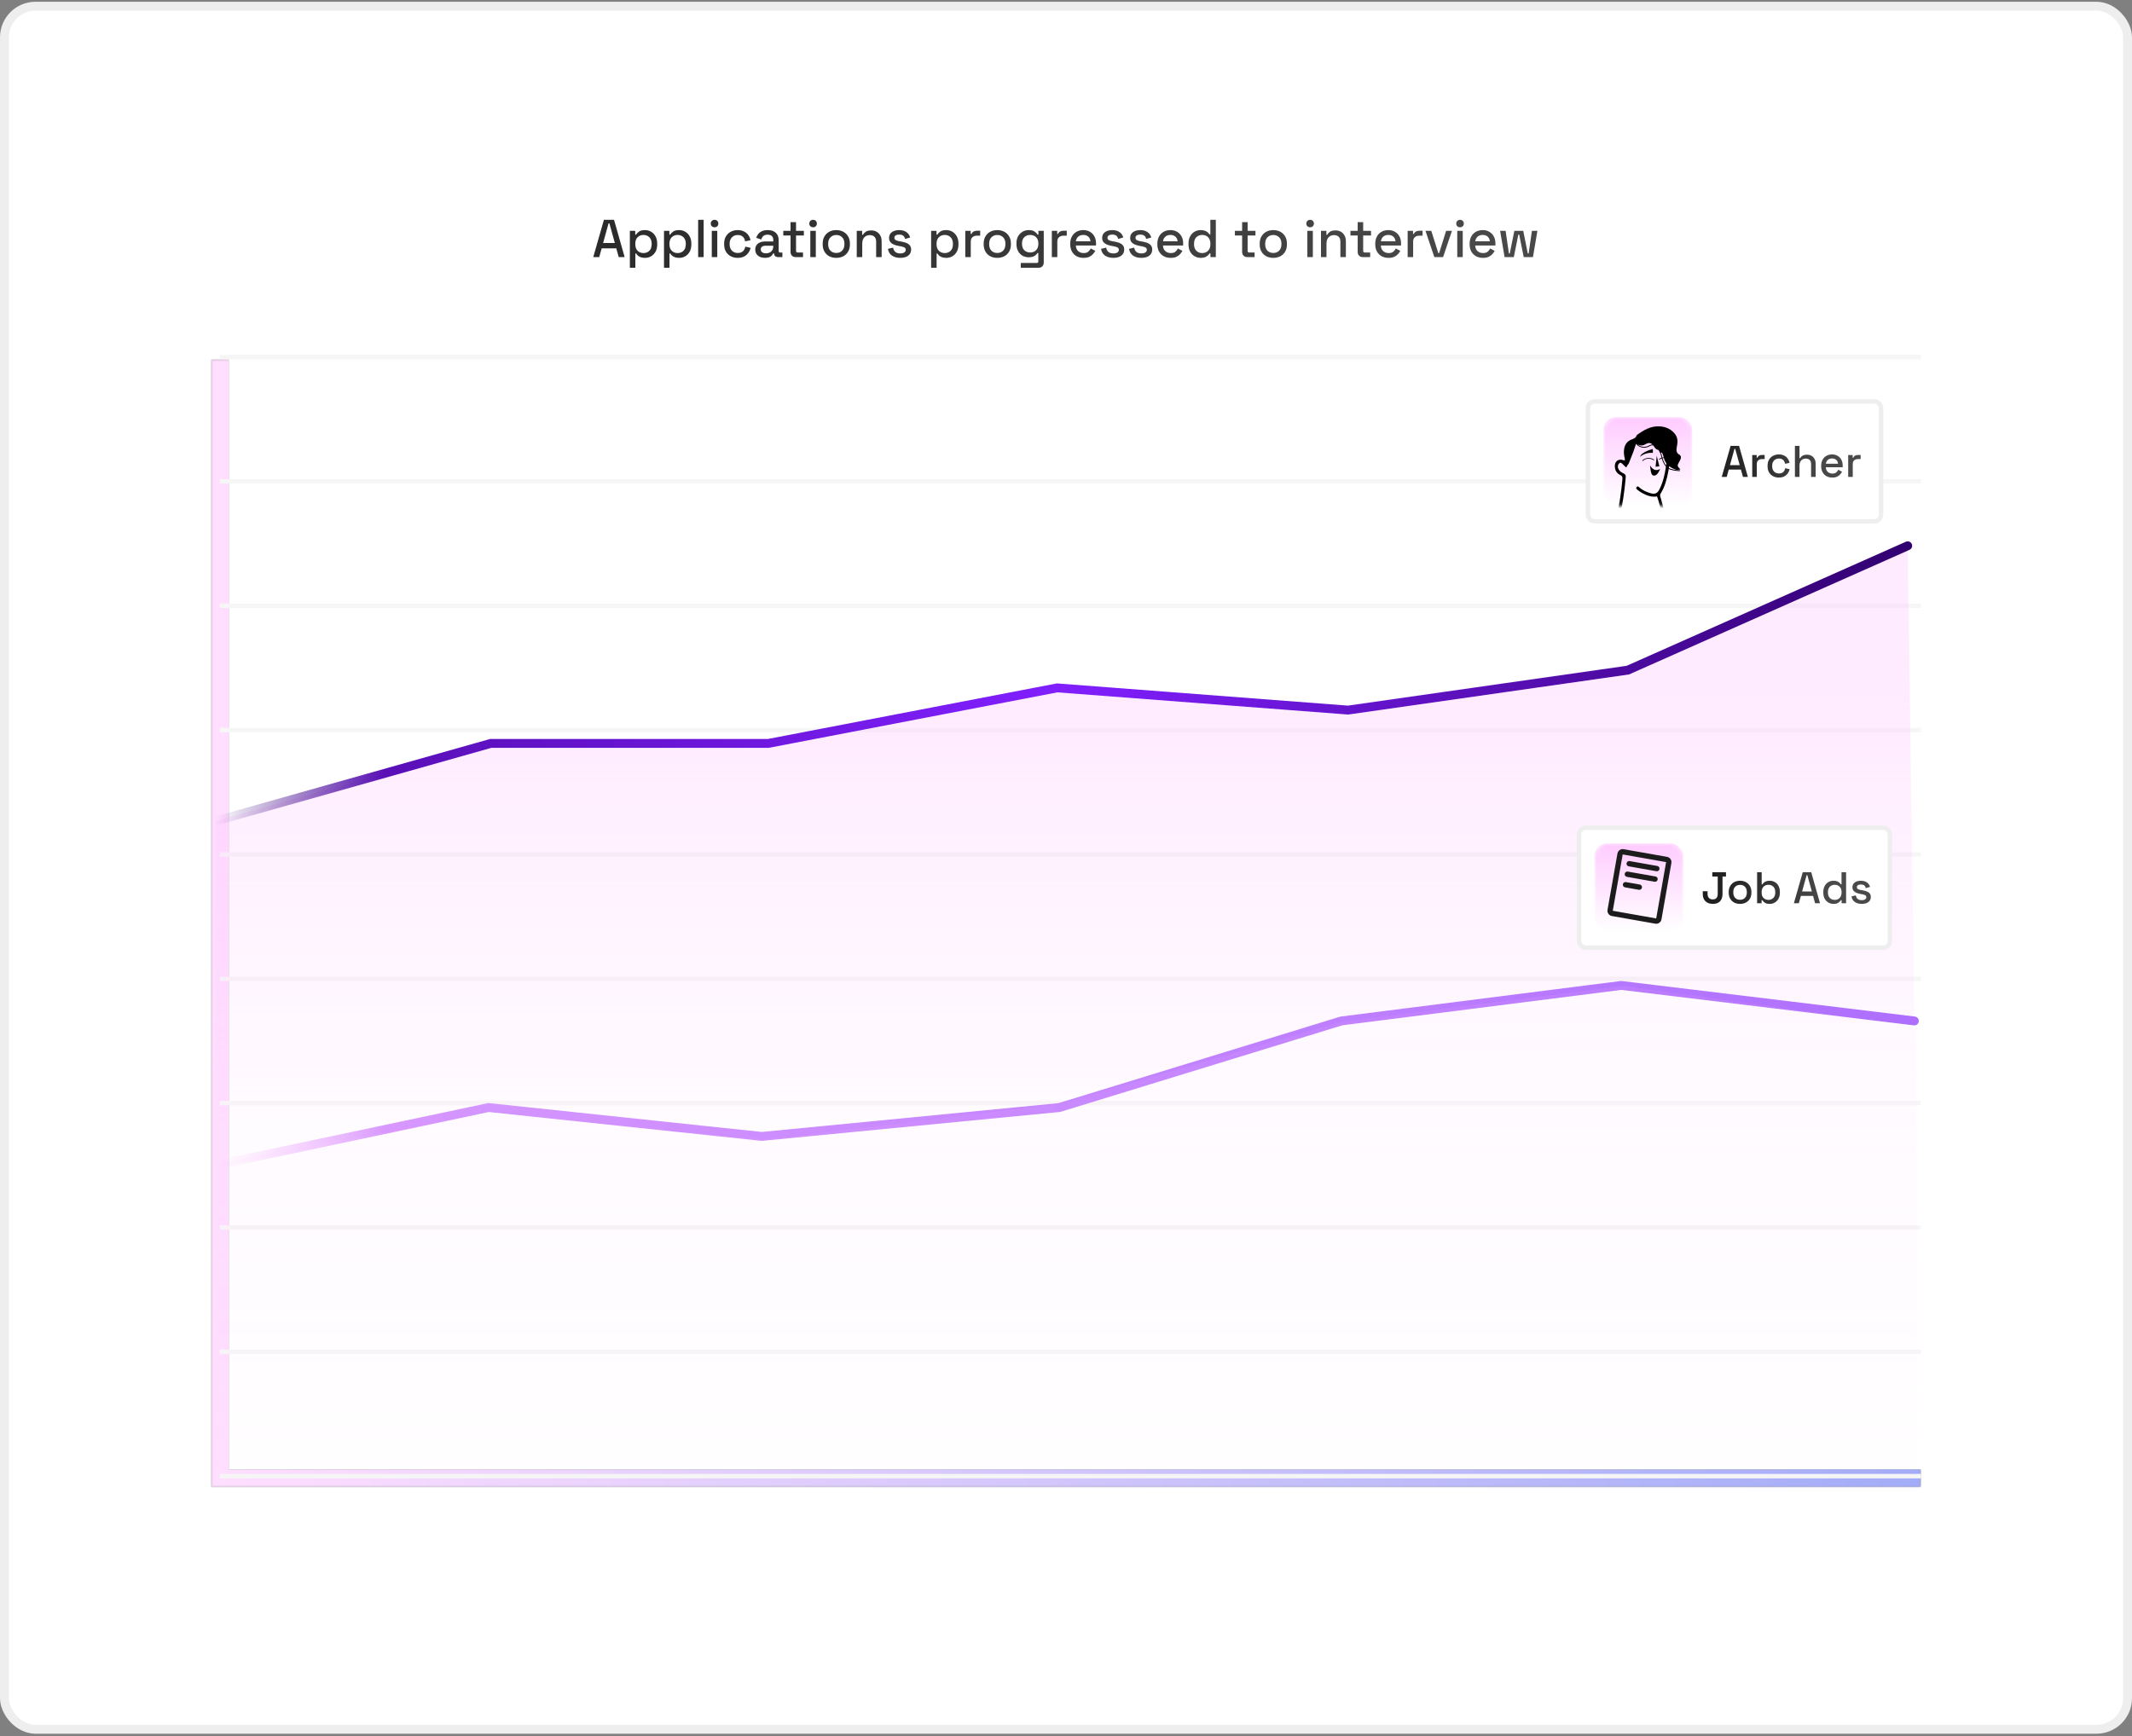 <svg width="480" height="391" viewBox="0 0 480 391" fill="none" xmlns="http://www.w3.org/2000/svg">
<rect x="0" y="0" width="480" height="391" fill="#808080" stroke="none"/>
<rect x="1" y="1.397" width="478" height="388" rx="7" fill="white"/>
<rect x="1" y="1.397" width="478" height="388" rx="7" stroke="#EEEEEE" stroke-width="2"/>
<path d="M133.565 57.897L135.965 49.497H138.245L140.633 57.897H139.301L138.749 55.917H135.461L134.909 57.897H133.565ZM135.785 54.717H138.425L137.201 50.301H137.009L135.785 54.717ZM141.807 60.297V51.981H143.019V52.833H143.211C143.363 52.569 143.591 52.333 143.895 52.125C144.207 51.917 144.651 51.813 145.227 51.813C145.723 51.813 146.175 51.933 146.583 52.173C146.999 52.413 147.331 52.761 147.579 53.217C147.835 53.665 147.963 54.209 147.963 54.849V55.029C147.963 55.669 147.839 56.217 147.591 56.673C147.343 57.121 147.011 57.465 146.595 57.705C146.179 57.945 145.723 58.065 145.227 58.065C144.843 58.065 144.519 58.017 144.255 57.921C143.991 57.825 143.779 57.705 143.619 57.561C143.459 57.409 143.331 57.253 143.235 57.093H143.043V60.297H141.807ZM144.867 56.985C145.411 56.985 145.855 56.813 146.199 56.469C146.543 56.125 146.715 55.633 146.715 54.993V54.885C146.715 54.253 146.539 53.765 146.187 53.421C145.843 53.077 145.403 52.905 144.867 52.905C144.339 52.905 143.899 53.077 143.547 53.421C143.203 53.765 143.031 54.253 143.031 54.885V54.993C143.031 55.633 143.203 56.125 143.547 56.469C143.899 56.813 144.339 56.985 144.867 56.985ZM149.494 60.297V51.981H150.706V52.833H150.898C151.05 52.569 151.278 52.333 151.582 52.125C151.894 51.917 152.338 51.813 152.914 51.813C153.41 51.813 153.862 51.933 154.27 52.173C154.686 52.413 155.018 52.761 155.266 53.217C155.522 53.665 155.65 54.209 155.65 54.849V55.029C155.65 55.669 155.526 56.217 155.278 56.673C155.03 57.121 154.698 57.465 154.282 57.705C153.866 57.945 153.41 58.065 152.914 58.065C152.53 58.065 152.206 58.017 151.942 57.921C151.678 57.825 151.466 57.705 151.306 57.561C151.146 57.409 151.018 57.253 150.922 57.093H150.73V60.297H149.494ZM152.554 56.985C153.098 56.985 153.542 56.813 153.886 56.469C154.23 56.125 154.402 55.633 154.402 54.993V54.885C154.402 54.253 154.226 53.765 153.874 53.421C153.53 53.077 153.09 52.905 152.554 52.905C152.026 52.905 151.586 53.077 151.234 53.421C150.89 53.765 150.718 54.253 150.718 54.885V54.993C150.718 55.633 150.89 56.125 151.234 56.469C151.586 56.813 152.026 56.985 152.554 56.985ZM157.182 57.897V49.497H158.418V57.897H157.182ZM160.252 57.897V51.981H161.488V57.897H160.252ZM160.876 51.177C160.636 51.177 160.432 51.101 160.264 50.949C160.104 50.789 160.024 50.585 160.024 50.337C160.024 50.089 160.104 49.889 160.264 49.737C160.432 49.577 160.636 49.497 160.876 49.497C161.124 49.497 161.328 49.577 161.488 49.737C161.648 49.889 161.728 50.089 161.728 50.337C161.728 50.585 161.648 50.789 161.488 50.949C161.328 51.101 161.124 51.177 160.876 51.177ZM166.07 58.065C165.502 58.065 164.986 57.945 164.522 57.705C164.066 57.465 163.702 57.117 163.43 56.661C163.166 56.205 163.034 55.657 163.034 55.017V54.861C163.034 54.221 163.166 53.677 163.43 53.229C163.702 52.773 164.066 52.425 164.522 52.185C164.986 51.937 165.502 51.813 166.07 51.813C166.638 51.813 167.122 51.917 167.522 52.125C167.922 52.333 168.242 52.609 168.482 52.953C168.73 53.297 168.89 53.677 168.962 54.093L167.762 54.345C167.722 54.081 167.638 53.841 167.51 53.625C167.382 53.409 167.202 53.237 166.97 53.109C166.738 52.981 166.446 52.917 166.094 52.917C165.75 52.917 165.438 52.997 165.158 53.157C164.886 53.309 164.67 53.533 164.51 53.829C164.35 54.117 164.27 54.469 164.27 54.885V54.993C164.27 55.409 164.35 55.765 164.51 56.061C164.67 56.357 164.886 56.581 165.158 56.733C165.438 56.885 165.75 56.961 166.094 56.961C166.614 56.961 167.01 56.829 167.282 56.565C167.554 56.293 167.726 55.949 167.798 55.533L168.998 55.809C168.902 56.217 168.73 56.593 168.482 56.937C168.242 57.281 167.922 57.557 167.522 57.765C167.122 57.965 166.638 58.065 166.07 58.065ZM172.26 58.065C171.836 58.065 171.456 57.993 171.12 57.849C170.792 57.705 170.528 57.493 170.328 57.213C170.136 56.933 170.04 56.593 170.04 56.193C170.04 55.785 170.136 55.449 170.328 55.185C170.528 54.913 170.796 54.709 171.132 54.573C171.476 54.437 171.864 54.369 172.296 54.369H174.096V53.985C174.096 53.641 173.992 53.365 173.784 53.157C173.576 52.949 173.256 52.845 172.824 52.845C172.4 52.845 172.076 52.945 171.852 53.145C171.628 53.345 171.48 53.605 171.408 53.925L170.256 53.553C170.352 53.233 170.504 52.945 170.712 52.689C170.928 52.425 171.212 52.213 171.564 52.053C171.916 51.893 172.34 51.813 172.836 51.813C173.604 51.813 174.208 52.009 174.648 52.401C175.088 52.793 175.308 53.349 175.308 54.069V56.505C175.308 56.745 175.42 56.865 175.644 56.865H176.148V57.897H175.224C174.944 57.897 174.716 57.825 174.54 57.681C174.364 57.537 174.276 57.341 174.276 57.093V57.057H174.096C174.032 57.177 173.936 57.317 173.808 57.477C173.68 57.637 173.492 57.777 173.244 57.897C172.996 58.009 172.668 58.065 172.26 58.065ZM172.44 57.045C172.936 57.045 173.336 56.905 173.64 56.625C173.944 56.337 174.096 55.945 174.096 55.449V55.329H172.368C172.04 55.329 171.776 55.401 171.576 55.545C171.376 55.681 171.276 55.885 171.276 56.157C171.276 56.429 171.38 56.645 171.588 56.805C171.796 56.965 172.08 57.045 172.44 57.045ZM179.159 57.897C178.799 57.897 178.511 57.789 178.295 57.573C178.087 57.357 177.983 57.069 177.983 56.709V53.025H176.351V51.981H177.983V50.025H179.219V51.981H180.983V53.025H179.219V56.493C179.219 56.733 179.331 56.853 179.555 56.853H180.791V57.897H179.159ZM182.435 57.897V51.981H183.671V57.897H182.435ZM183.059 51.177C182.819 51.177 182.615 51.101 182.447 50.949C182.287 50.789 182.207 50.585 182.207 50.337C182.207 50.089 182.287 49.889 182.447 49.737C182.615 49.577 182.819 49.497 183.059 49.497C183.307 49.497 183.511 49.577 183.671 49.737C183.831 49.889 183.911 50.089 183.911 50.337C183.911 50.585 183.831 50.789 183.671 50.949C183.511 51.101 183.307 51.177 183.059 51.177ZM188.278 58.065C187.686 58.065 187.158 57.945 186.694 57.705C186.238 57.457 185.878 57.105 185.614 56.649C185.35 56.193 185.218 55.653 185.218 55.029V54.849C185.218 54.225 185.35 53.689 185.614 53.241C185.878 52.785 186.238 52.433 186.694 52.185C187.158 51.937 187.686 51.813 188.278 51.813C188.87 51.813 189.398 51.937 189.862 52.185C190.326 52.433 190.69 52.785 190.954 53.241C191.218 53.689 191.35 54.225 191.35 54.849V55.029C191.35 55.653 191.218 56.193 190.954 56.649C190.69 57.105 190.326 57.457 189.862 57.705C189.398 57.945 188.87 58.065 188.278 58.065ZM188.278 56.961C188.822 56.961 189.262 56.789 189.598 56.445C189.942 56.093 190.114 55.609 190.114 54.993V54.885C190.114 54.269 189.946 53.789 189.61 53.445C189.274 53.093 188.83 52.917 188.278 52.917C187.742 52.917 187.302 53.093 186.958 53.445C186.622 53.789 186.454 54.269 186.454 54.885V54.993C186.454 55.609 186.622 56.093 186.958 56.445C187.302 56.789 187.742 56.961 188.278 56.961ZM192.889 57.897V51.981H194.101V52.869H194.293C194.405 52.629 194.605 52.405 194.893 52.197C195.181 51.989 195.609 51.885 196.177 51.885C196.625 51.885 197.021 51.985 197.365 52.185C197.717 52.385 197.993 52.669 198.193 53.037C198.393 53.397 198.493 53.833 198.493 54.345V57.897H197.257V54.441C197.257 53.929 197.129 53.553 196.873 53.313C196.617 53.065 196.265 52.941 195.817 52.941C195.305 52.941 194.893 53.109 194.581 53.445C194.277 53.781 194.125 54.269 194.125 54.909V57.897H192.889ZM202.695 58.065C201.943 58.065 201.319 57.897 200.823 57.561C200.327 57.225 200.023 56.717 199.911 56.037L201.063 55.761C201.127 56.089 201.235 56.349 201.387 56.541C201.539 56.733 201.727 56.869 201.951 56.949C202.183 57.029 202.431 57.069 202.695 57.069C203.087 57.069 203.387 56.993 203.595 56.841C203.811 56.689 203.919 56.493 203.919 56.253C203.919 56.013 203.819 55.837 203.619 55.725C203.419 55.613 203.123 55.521 202.731 55.449L202.323 55.377C201.923 55.305 201.559 55.201 201.231 55.065C200.903 54.929 200.643 54.741 200.451 54.501C200.259 54.261 200.163 53.953 200.163 53.577C200.163 53.017 200.371 52.585 200.787 52.281C201.203 51.969 201.755 51.813 202.443 51.813C203.107 51.813 203.651 51.965 204.075 52.269C204.507 52.565 204.787 52.969 204.915 53.481L203.763 53.805C203.691 53.445 203.539 53.193 203.307 53.049C203.075 52.897 202.787 52.821 202.443 52.821C202.107 52.821 201.843 52.885 201.651 53.013C201.459 53.133 201.363 53.305 201.363 53.529C201.363 53.769 201.455 53.945 201.639 54.057C201.831 54.169 202.087 54.253 202.407 54.309L202.827 54.381C203.251 54.453 203.639 54.553 203.991 54.681C204.343 54.809 204.619 54.993 204.819 55.233C205.027 55.473 205.131 55.793 205.131 56.193C205.131 56.785 204.911 57.245 204.471 57.573C204.031 57.901 203.439 58.065 202.695 58.065ZM209.635 60.297V51.981H210.847V52.833H211.039C211.191 52.569 211.419 52.333 211.723 52.125C212.035 51.917 212.479 51.813 213.055 51.813C213.551 51.813 214.003 51.933 214.411 52.173C214.827 52.413 215.159 52.761 215.407 53.217C215.663 53.665 215.791 54.209 215.791 54.849V55.029C215.791 55.669 215.667 56.217 215.419 56.673C215.171 57.121 214.839 57.465 214.423 57.705C214.007 57.945 213.551 58.065 213.055 58.065C212.671 58.065 212.347 58.017 212.083 57.921C211.819 57.825 211.607 57.705 211.447 57.561C211.287 57.409 211.159 57.253 211.063 57.093H210.871V60.297H209.635ZM212.695 56.985C213.239 56.985 213.683 56.813 214.027 56.469C214.371 56.125 214.543 55.633 214.543 54.993V54.885C214.543 54.253 214.367 53.765 214.015 53.421C213.671 53.077 213.231 52.905 212.695 52.905C212.167 52.905 211.727 53.077 211.375 53.421C211.031 53.765 210.859 54.253 210.859 54.885V54.993C210.859 55.633 211.031 56.125 211.375 56.469C211.727 56.813 212.167 56.985 212.695 56.985ZM217.322 57.897V51.981H218.534V52.677H218.726C218.822 52.429 218.974 52.249 219.182 52.137C219.398 52.017 219.662 51.957 219.974 51.957H220.682V53.073H219.926C219.526 53.073 219.198 53.185 218.942 53.409C218.686 53.625 218.558 53.961 218.558 54.417V57.897H217.322ZM224.524 58.065C223.932 58.065 223.404 57.945 222.94 57.705C222.484 57.457 222.124 57.105 221.86 56.649C221.596 56.193 221.464 55.653 221.464 55.029V54.849C221.464 54.225 221.596 53.689 221.86 53.241C222.124 52.785 222.484 52.433 222.94 52.185C223.404 51.937 223.932 51.813 224.524 51.813C225.116 51.813 225.644 51.937 226.108 52.185C226.572 52.433 226.936 52.785 227.2 53.241C227.464 53.689 227.596 54.225 227.596 54.849V55.029C227.596 55.653 227.464 56.193 227.2 56.649C226.936 57.105 226.572 57.457 226.108 57.705C225.644 57.945 225.116 58.065 224.524 58.065ZM224.524 56.961C225.068 56.961 225.508 56.789 225.844 56.445C226.188 56.093 226.36 55.609 226.36 54.993V54.885C226.36 54.269 226.192 53.789 225.856 53.445C225.52 53.093 225.076 52.917 224.524 52.917C223.988 52.917 223.548 53.093 223.204 53.445C222.868 53.789 222.7 54.269 222.7 54.885V54.993C222.7 55.609 222.868 56.093 223.204 56.445C223.548 56.789 223.988 56.961 224.524 56.961ZM228.847 54.969V54.789C228.847 54.165 228.971 53.633 229.219 53.193C229.475 52.753 229.811 52.413 230.227 52.173C230.643 51.933 231.099 51.813 231.595 51.813C232.171 51.813 232.611 51.921 232.915 52.137C233.227 52.353 233.455 52.585 233.599 52.833H233.791V51.981H234.991V59.109C234.991 59.469 234.883 59.757 234.667 59.973C234.459 60.189 234.171 60.297 233.803 60.297H229.819V59.217H233.419C233.651 59.217 233.767 59.097 233.767 58.857V56.973H233.575C233.487 57.117 233.363 57.265 233.203 57.417C233.043 57.569 232.831 57.693 232.567 57.789C232.311 57.885 231.987 57.933 231.595 57.933C231.099 57.933 230.639 57.817 230.215 57.585C229.799 57.345 229.467 57.005 229.219 56.565C228.971 56.117 228.847 55.585 228.847 54.969ZM231.931 56.853C232.467 56.853 232.907 56.685 233.251 56.349C233.603 56.005 233.779 55.533 233.779 54.933V54.825C233.779 54.209 233.607 53.737 233.263 53.409C232.919 53.073 232.475 52.905 231.931 52.905C231.403 52.905 230.963 53.073 230.611 53.409C230.267 53.737 230.095 54.209 230.095 54.825V54.933C230.095 55.533 230.267 56.005 230.611 56.349C230.963 56.685 231.403 56.853 231.931 56.853ZM236.81 57.897V51.981H238.022V52.677H238.214C238.31 52.429 238.462 52.249 238.67 52.137C238.886 52.017 239.15 51.957 239.462 51.957H240.17V53.073H239.414C239.014 53.073 238.686 53.185 238.43 53.409C238.174 53.625 238.046 53.961 238.046 54.417V57.897H236.81ZM243.952 58.065C243.352 58.065 242.828 57.941 242.38 57.693C241.932 57.437 241.58 57.081 241.324 56.625C241.076 56.161 240.952 55.625 240.952 55.017V54.873C240.952 54.257 241.076 53.721 241.324 53.265C241.572 52.801 241.916 52.445 242.356 52.197C242.804 51.941 243.32 51.813 243.904 51.813C244.472 51.813 244.968 51.941 245.392 52.197C245.824 52.445 246.16 52.793 246.4 53.241C246.64 53.689 246.76 54.213 246.76 54.813V55.281H242.212C242.228 55.801 242.4 56.217 242.728 56.529C243.064 56.833 243.48 56.985 243.976 56.985C244.44 56.985 244.788 56.881 245.02 56.673C245.26 56.465 245.444 56.225 245.572 55.953L246.592 56.481C246.48 56.705 246.316 56.941 246.1 57.189C245.892 57.437 245.616 57.645 245.272 57.813C244.928 57.981 244.488 58.065 243.952 58.065ZM242.224 54.333H245.5C245.468 53.885 245.308 53.537 245.02 53.289C244.732 53.033 244.356 52.905 243.892 52.905C243.428 52.905 243.048 53.033 242.752 53.289C242.464 53.537 242.288 53.885 242.224 54.333ZM250.672 58.065C249.92 58.065 249.296 57.897 248.8 57.561C248.304 57.225 248 56.717 247.888 56.037L249.04 55.761C249.104 56.089 249.212 56.349 249.364 56.541C249.516 56.733 249.704 56.869 249.928 56.949C250.16 57.029 250.408 57.069 250.672 57.069C251.064 57.069 251.364 56.993 251.572 56.841C251.788 56.689 251.896 56.493 251.896 56.253C251.896 56.013 251.796 55.837 251.596 55.725C251.396 55.613 251.1 55.521 250.708 55.449L250.3 55.377C249.9 55.305 249.536 55.201 249.208 55.065C248.88 54.929 248.62 54.741 248.428 54.501C248.236 54.261 248.14 53.953 248.14 53.577C248.14 53.017 248.348 52.585 248.764 52.281C249.18 51.969 249.732 51.813 250.42 51.813C251.084 51.813 251.628 51.965 252.052 52.269C252.484 52.565 252.764 52.969 252.892 53.481L251.74 53.805C251.668 53.445 251.516 53.193 251.284 53.049C251.052 52.897 250.764 52.821 250.42 52.821C250.084 52.821 249.82 52.885 249.628 53.013C249.436 53.133 249.34 53.305 249.34 53.529C249.34 53.769 249.432 53.945 249.616 54.057C249.808 54.169 250.064 54.253 250.384 54.309L250.804 54.381C251.228 54.453 251.616 54.553 251.968 54.681C252.32 54.809 252.596 54.993 252.796 55.233C253.004 55.473 253.108 55.793 253.108 56.193C253.108 56.785 252.888 57.245 252.448 57.573C252.008 57.901 251.416 58.065 250.672 58.065ZM256.977 58.065C256.225 58.065 255.601 57.897 255.105 57.561C254.609 57.225 254.305 56.717 254.193 56.037L255.345 55.761C255.409 56.089 255.517 56.349 255.669 56.541C255.821 56.733 256.009 56.869 256.233 56.949C256.465 57.029 256.713 57.069 256.977 57.069C257.369 57.069 257.669 56.993 257.877 56.841C258.093 56.689 258.201 56.493 258.201 56.253C258.201 56.013 258.101 55.837 257.901 55.725C257.701 55.613 257.405 55.521 257.013 55.449L256.605 55.377C256.205 55.305 255.841 55.201 255.513 55.065C255.185 54.929 254.925 54.741 254.733 54.501C254.541 54.261 254.445 53.953 254.445 53.577C254.445 53.017 254.653 52.585 255.069 52.281C255.485 51.969 256.037 51.813 256.725 51.813C257.389 51.813 257.933 51.965 258.357 52.269C258.789 52.565 259.069 52.969 259.197 53.481L258.045 53.805C257.973 53.445 257.821 53.193 257.589 53.049C257.357 52.897 257.069 52.821 256.725 52.821C256.389 52.821 256.125 52.885 255.933 53.013C255.741 53.133 255.645 53.305 255.645 53.529C255.645 53.769 255.737 53.945 255.921 54.057C256.113 54.169 256.369 54.253 256.689 54.309L257.109 54.381C257.533 54.453 257.921 54.553 258.273 54.681C258.625 54.809 258.901 54.993 259.101 55.233C259.309 55.473 259.413 55.793 259.413 56.193C259.413 56.785 259.193 57.245 258.753 57.573C258.313 57.901 257.721 58.065 256.977 58.065ZM263.569 58.065C262.969 58.065 262.445 57.941 261.997 57.693C261.549 57.437 261.197 57.081 260.941 56.625C260.693 56.161 260.569 55.625 260.569 55.017V54.873C260.569 54.257 260.693 53.721 260.941 53.265C261.189 52.801 261.533 52.445 261.973 52.197C262.421 51.941 262.937 51.813 263.521 51.813C264.089 51.813 264.585 51.941 265.009 52.197C265.441 52.445 265.777 52.793 266.017 53.241C266.257 53.689 266.377 54.213 266.377 54.813V55.281H261.829C261.845 55.801 262.017 56.217 262.345 56.529C262.681 56.833 263.097 56.985 263.593 56.985C264.057 56.985 264.405 56.881 264.637 56.673C264.877 56.465 265.061 56.225 265.189 55.953L266.209 56.481C266.097 56.705 265.933 56.941 265.717 57.189C265.509 57.437 265.233 57.645 264.889 57.813C264.545 57.981 264.105 58.065 263.569 58.065ZM261.841 54.333H265.117C265.085 53.885 264.925 53.537 264.637 53.289C264.349 53.033 263.973 52.905 263.509 52.905C263.045 52.905 262.665 53.033 262.369 53.289C262.081 53.537 261.905 53.885 261.841 54.333ZM270.313 58.065C269.825 58.065 269.373 57.945 268.957 57.705C268.541 57.465 268.205 57.121 267.949 56.673C267.701 56.217 267.577 55.669 267.577 55.029V54.849C267.577 54.217 267.701 53.673 267.949 53.217C268.197 52.761 268.529 52.413 268.945 52.173C269.361 51.933 269.817 51.813 270.313 51.813C270.697 51.813 271.017 51.861 271.273 51.957C271.537 52.053 271.753 52.177 271.921 52.329C272.089 52.473 272.217 52.625 272.305 52.785H272.497V49.497H273.733V57.897H272.521V57.057H272.329C272.177 57.313 271.945 57.545 271.633 57.753C271.329 57.961 270.889 58.065 270.313 58.065ZM270.661 56.985C271.197 56.985 271.637 56.813 271.981 56.469C272.333 56.125 272.509 55.633 272.509 54.993V54.885C272.509 54.253 272.337 53.765 271.993 53.421C271.649 53.077 271.205 52.905 270.661 52.905C270.133 52.905 269.693 53.077 269.341 53.421C268.997 53.765 268.825 54.253 268.825 54.885V54.993C268.825 55.633 268.997 56.125 269.341 56.469C269.693 56.813 270.133 56.985 270.661 56.985ZM280.831 57.897C280.471 57.897 280.183 57.789 279.967 57.573C279.759 57.357 279.655 57.069 279.655 56.709V53.025H278.023V51.981H279.655V50.025H280.891V51.981H282.655V53.025H280.891V56.493C280.891 56.733 281.003 56.853 281.227 56.853H282.463V57.897H280.831ZM286.668 58.065C286.076 58.065 285.548 57.945 285.084 57.705C284.628 57.457 284.268 57.105 284.004 56.649C283.74 56.193 283.608 55.653 283.608 55.029V54.849C283.608 54.225 283.74 53.689 284.004 53.241C284.268 52.785 284.628 52.433 285.084 52.185C285.548 51.937 286.076 51.813 286.668 51.813C287.26 51.813 287.788 51.937 288.252 52.185C288.716 52.433 289.08 52.785 289.344 53.241C289.608 53.689 289.74 54.225 289.74 54.849V55.029C289.74 55.653 289.608 56.193 289.344 56.649C289.08 57.105 288.716 57.457 288.252 57.705C287.788 57.945 287.26 58.065 286.668 58.065ZM286.668 56.961C287.212 56.961 287.652 56.789 287.988 56.445C288.332 56.093 288.504 55.609 288.504 54.993V54.885C288.504 54.269 288.336 53.789 288 53.445C287.664 53.093 287.22 52.917 286.668 52.917C286.132 52.917 285.692 53.093 285.348 53.445C285.012 53.789 284.844 54.269 284.844 54.885V54.993C284.844 55.609 285.012 56.093 285.348 56.445C285.692 56.789 286.132 56.961 286.668 56.961ZM294.338 57.897V51.981H295.574V57.897H294.338ZM294.962 51.177C294.722 51.177 294.518 51.101 294.35 50.949C294.19 50.789 294.11 50.585 294.11 50.337C294.11 50.089 294.19 49.889 294.35 49.737C294.518 49.577 294.722 49.497 294.962 49.497C295.21 49.497 295.414 49.577 295.574 49.737C295.734 49.889 295.814 50.089 295.814 50.337C295.814 50.585 295.734 50.789 295.574 50.949C295.414 51.101 295.21 51.177 294.962 51.177ZM297.408 57.897V51.981H298.62V52.869H298.812C298.924 52.629 299.124 52.405 299.412 52.197C299.7 51.989 300.128 51.885 300.696 51.885C301.144 51.885 301.54 51.985 301.884 52.185C302.236 52.385 302.512 52.669 302.712 53.037C302.912 53.397 303.012 53.833 303.012 54.345V57.897H301.776V54.441C301.776 53.929 301.648 53.553 301.392 53.313C301.136 53.065 300.784 52.941 300.336 52.941C299.824 52.941 299.412 53.109 299.1 53.445C298.796 53.781 298.644 54.269 298.644 54.909V57.897H297.408ZM306.847 57.897C306.487 57.897 306.199 57.789 305.983 57.573C305.775 57.357 305.671 57.069 305.671 56.709V53.025H304.039V51.981H305.671V50.025H306.907V51.981H308.671V53.025H306.907V56.493C306.907 56.733 307.019 56.853 307.243 56.853H308.479V57.897H306.847ZM312.624 58.065C312.024 58.065 311.5 57.941 311.052 57.693C310.604 57.437 310.252 57.081 309.996 56.625C309.748 56.161 309.624 55.625 309.624 55.017V54.873C309.624 54.257 309.748 53.721 309.996 53.265C310.244 52.801 310.588 52.445 311.028 52.197C311.476 51.941 311.992 51.813 312.576 51.813C313.144 51.813 313.64 51.941 314.064 52.197C314.496 52.445 314.832 52.793 315.072 53.241C315.312 53.689 315.432 54.213 315.432 54.813V55.281H310.884C310.9 55.801 311.072 56.217 311.4 56.529C311.736 56.833 312.152 56.985 312.648 56.985C313.112 56.985 313.46 56.881 313.692 56.673C313.932 56.465 314.116 56.225 314.244 55.953L315.264 56.481C315.152 56.705 314.988 56.941 314.772 57.189C314.564 57.437 314.288 57.645 313.944 57.813C313.6 57.981 313.16 58.065 312.624 58.065ZM310.896 54.333H314.172C314.14 53.885 313.98 53.537 313.692 53.289C313.404 53.033 313.028 52.905 312.564 52.905C312.1 52.905 311.72 53.033 311.424 53.289C311.136 53.537 310.96 53.885 310.896 54.333ZM316.92 57.897V51.981H318.132V52.677H318.324C318.42 52.429 318.572 52.249 318.78 52.137C318.996 52.017 319.26 51.957 319.572 51.957H320.28V53.073H319.524C319.124 53.073 318.796 53.185 318.54 53.409C318.284 53.625 318.156 53.961 318.156 54.417V57.897H316.92ZM322.928 57.897L320.936 51.981H322.244L323.816 56.985H324.008L325.58 51.981H326.888L324.896 57.897H322.928ZM328.088 57.897V51.981H329.324V57.897H328.088ZM328.712 51.177C328.472 51.177 328.268 51.101 328.1 50.949C327.94 50.789 327.86 50.585 327.86 50.337C327.86 50.089 327.94 49.889 328.1 49.737C328.268 49.577 328.472 49.497 328.712 49.497C328.96 49.497 329.164 49.577 329.324 49.737C329.484 49.889 329.564 50.089 329.564 50.337C329.564 50.585 329.484 50.789 329.324 50.949C329.164 51.101 328.96 51.177 328.712 51.177ZM333.87 58.065C333.27 58.065 332.746 57.941 332.298 57.693C331.85 57.437 331.498 57.081 331.242 56.625C330.994 56.161 330.87 55.625 330.87 55.017V54.873C330.87 54.257 330.994 53.721 331.242 53.265C331.49 52.801 331.834 52.445 332.274 52.197C332.722 51.941 333.238 51.813 333.822 51.813C334.39 51.813 334.886 51.941 335.31 52.197C335.742 52.445 336.078 52.793 336.318 53.241C336.558 53.689 336.678 54.213 336.678 54.813V55.281H332.13C332.146 55.801 332.318 56.217 332.646 56.529C332.982 56.833 333.398 56.985 333.894 56.985C334.358 56.985 334.706 56.881 334.938 56.673C335.178 56.465 335.362 56.225 335.49 55.953L336.51 56.481C336.398 56.705 336.234 56.941 336.018 57.189C335.81 57.437 335.534 57.645 335.19 57.813C334.846 57.981 334.406 58.065 333.87 58.065ZM332.142 54.333H335.418C335.386 53.885 335.226 53.537 334.938 53.289C334.65 53.033 334.274 52.905 333.81 52.905C333.346 52.905 332.966 53.033 332.67 53.289C332.382 53.537 332.206 53.885 332.142 54.333ZM338.744 57.897L337.736 51.981H338.972L339.716 57.069H339.908L340.94 51.981H342.944L343.964 57.069H344.156L344.9 51.981H346.136L345.128 57.897H343.052L342.032 52.821H341.84L340.82 57.897H338.744Z" fill="url(#paint0_linear_915_10350)"/>
<g opacity="0.5">
<mask id="path-3-outside-1_915_10350" maskUnits="userSpaceOnUse" x="47.5" y="80.897" width="385" height="254" fill="black">
<rect fill="white" x="47.5" y="80.897" width="385" height="254"/>
<path d="M49.5 80.897H432.5V332.897H49.5V80.897Z"/>
</mask>
<path d="M49.5 332.897H47.5V334.897H49.5V332.897ZM432.5 332.897V330.897H49.5V332.897V334.897H432.5V332.897ZM49.5 332.897H51.5V80.897H49.5H47.5V332.897H49.5Z" fill="#1C1C1C" mask="url(#path-3-outside-1_915_10350)"/>
<path d="M49.5 332.897H47.5V334.897H49.5V332.897ZM432.5 332.897V330.897H49.5V332.897V334.897H432.5V332.897ZM49.5 332.897H51.5V80.897H49.5H47.5V332.897H49.5Z" fill="url(#paint1_linear_915_10350)" mask="url(#path-3-outside-1_915_10350)"/>
<line x1="49.5" y1="80.397" x2="432.5" y2="80.397" stroke="#EEEEEE"/>
<line x1="49.5" y1="108.397" x2="432.5" y2="108.397" stroke="#EEEEEE"/>
<line x1="49.5" y1="136.397" x2="432.5" y2="136.397" stroke="#EEEEEE"/>
<line x1="49.5" y1="164.397" x2="432.5" y2="164.397" stroke="#EEEEEE"/>
<line x1="49.5" y1="192.397" x2="432.5" y2="192.397" stroke="#EEEEEE"/>
<line x1="49.5" y1="220.397" x2="432.5" y2="220.397" stroke="#EEEEEE"/>
<line x1="49.5" y1="248.397" x2="432.5" y2="248.397" stroke="#EEEEEE"/>
<line x1="49.5" y1="276.397" x2="432.5" y2="276.397" stroke="#EEEEEE"/>
<line x1="49.5" y1="304.397" x2="432.5" y2="304.397" stroke="#EEEEEE"/>
<line x1="49.5" y1="332.397" x2="432.5" y2="332.397" stroke="#EEEEEE"/>
</g>
<path d="M110.5 167.397L48.5 184.897V262.897L110.5 249.397L171 255.897L238 249.397L301.5 229.897L365.5 221.897L431 229.897L429.5 122.897L366.5 150.897L303.5 159.897L238 154.897L173 167.397H110.5Z" fill="url(#paint2_linear_915_10350)"/>
<path d="M48.5 184.897L110.5 167.397H173L238 154.897L303.5 159.897L366.5 150.897L429.5 122.897" stroke="url(#paint3_linear_915_10350)" stroke-width="2" stroke-linecap="round"/>
<path d="M48.5 262.397L110 249.397L171.5 255.897L238.5 249.397L302 229.897L365 221.897L431 229.897" stroke="url(#paint4_linear_915_10350)" stroke-width="2" stroke-linecap="round"/>
<path opacity="0.3" d="M110 250.603L48.5 262.103V334H431.5V231.143L365.414 222L302 230.103L238.5 248.603L172 256.603L110 250.603Z" fill="url(#paint5_linear_915_10350)"/>
<rect x="357.5" y="90.397" width="66" height="27" rx="1.5" fill="white"/>
<rect x="357.5" y="90.397" width="66" height="27" rx="1.5" stroke="#EEEEEE"/>
<mask id="mask0_915_10350" style="mask-type:alpha" maskUnits="userSpaceOnUse" x="361" y="93" width="20" height="21">
<rect x="361" y="93.897" width="20" height="20" rx="2.89" fill="#FFBEFF"/>
</mask>
<g mask="url(#mask0_915_10350)">
<rect x="361" y="93.897" width="20" height="20" rx="2.89" fill="url(#paint6_linear_915_10350)"/>
<rect x="361" y="93.897" width="20" height="20" rx="2.89" fill="white" fill-opacity="0.2"/>
<path fill-rule="evenodd" clip-rule="evenodd" d="M374.082 102.313L374.062 102.223C374.038 102.117 373.914 101.814 373.713 101.468C374.079 101.683 374.293 102.039 374.416 102.491C374.48 102.727 374.571 102.955 374.632 103.191C374.747 103.64 374.935 104.009 375.17 104.329C375.15 104.493 375.13 104.657 375.108 104.822C374.712 104.326 374.337 103.545 374.082 102.313ZM371.386 100.255C370.088 101.009 369.153 100.47 368.692 100.057C369.292 100.398 369.855 100.397 370.522 100.001C371.128 99.642 371.636 99.701 372.045 100.093C371.822 100.081 371.602 100.13 371.386 100.255ZM377.399 105.784C377.671 105.873 378.016 105.737 378.328 105.704C377.584 104.929 377.573 104.877 378.029 104.05C378.118 103.89 378.216 103.734 378.289 103.567C378.546 102.977 378.515 102.645 377.982 102.308C377.473 101.985 377.411 101.56 377.462 101.053C377.5 100.689 377.566 100.328 377.624 99.966C377.794 98.919 377.498 98.035 376.738 97.304C375.893 96.492 374.902 96.098 373.729 96.014C371.656 95.867 370.042 96.856 368.47 98.009C368.297 98.729 367.613 98.822 367.104 99.065C366.241 99.479 365.823 100.193 365.668 101.054C365.526 101.844 365.628 102.602 365.829 103.377C365.819 103.475 365.807 103.573 365.793 103.674C365.619 103.643 365.532 103.639 365.453 103.612C364.354 103.244 363.518 103.87 363.56 105.042C363.592 105.914 364.004 106.587 364.766 106.951C365.212 107.163 365.315 107.411 365.276 107.869C365.031 110.769 364.566 113.633 363.981 116.481C363.913 116.808 363.972 117.162 363.972 117.529C364.566 117.508 364.543 117.134 364.611 116.818C365.24 113.854 365.723 110.868 365.988 107.846C366.071 106.902 366.061 106.874 365.165 106.403C364.476 106.042 364.075 105.264 364.321 104.67C364.405 104.468 364.61 104.218 364.793 104.186C364.956 104.157 365.183 104.38 365.347 104.53C365.453 104.626 365.947 105.152 366.135 105.266C366.207 105.12 366.309 104.979 366.36 104.83C366.531 104.599 366.662 104.457 366.729 104.295C367.076 103.448 367.414 102.598 367.731 101.74C367.943 101.168 368.122 100.579 368.327 99.954C368.671 100.342 369.813 101.389 371.48 100.421C371.728 100.278 371.984 100.246 372.241 100.315C372.3 100.394 372.357 100.479 372.411 100.573C372.625 100.944 372.893 101.204 373.292 101.302C373.334 101.312 373.371 101.327 373.41 101.339C373.683 101.756 373.854 102.16 373.879 102.267L373.897 102.353C374.181 103.724 374.617 104.563 375.072 105.074C374.828 106.795 374.439 108.484 373.665 110.081C373.152 111.139 372.613 111.374 371.47 111.017C370.63 110.754 369.828 110.407 369.149 109.814C368.954 109.645 368.71 109.359 368.466 109.687C368.243 109.986 368.528 110.203 368.739 110.361C369.102 110.632 369.473 110.903 369.874 111.109C370.876 111.624 371.922 111.998 373.065 111.784C373.17 112.094 373.257 112.32 373.324 112.554C373.724 113.965 374.11 115.38 374.521 116.788C374.623 117.138 374.599 117.598 375.317 117.78C375.262 117.361 375.256 117.066 375.181 116.79C374.766 115.256 374.325 113.73 373.914 112.195C373.824 111.861 373.632 111.534 373.873 111.147C374.823 109.62 375.276 107.91 375.6 106.155C375.635 105.966 375.667 105.777 375.7 105.588C375.83 105.661 375.958 105.716 376.078 105.753C377.12 106.077 378.184 106.081 378.229 106.081V105.889C378.218 105.889 377.149 105.885 376.134 105.57C376.007 105.53 375.872 105.472 375.734 105.388C375.757 105.25 375.777 105.112 375.798 104.974C376.257 105.331 376.802 105.589 377.399 105.784Z" fill="black"/>
<path fill-rule="evenodd" clip-rule="evenodd" d="M373.005 102.705L373.587 105.008L372.738 105.092L373.005 102.705Z" fill="black"/>
<path fill-rule="evenodd" clip-rule="evenodd" d="M373.008 102.727L372.744 105.087L373.583 105.004L373.008 102.727ZM372.739 105.096C372.738 105.096 372.737 105.096 372.736 105.095C372.736 105.094 372.735 105.093 372.735 105.092L373.002 102.704C373.002 102.703 373.004 102.701 373.006 102.701C373.008 102.701 373.01 102.702 373.01 102.704L373.592 105.006C373.592 105.007 373.592 105.008 373.592 105.009C373.591 105.01 373.59 105.011 373.589 105.011L372.74 105.096H372.739Z" fill="black"/>
<path fill-rule="evenodd" clip-rule="evenodd" d="M372.085 101.117C372.085 101.117 372.207 101.813 372.07 101.979C371.465 101.888 370.126 102.055 369.284 102.826C369.464 101.807 372.085 101.117 372.085 101.117Z" fill="black"/>
<path fill-rule="evenodd" clip-rule="evenodd" d="M372.082 101.123C372.025 101.138 371.395 101.309 370.754 101.593C370.361 101.767 370.04 101.949 369.8 102.133C369.507 102.358 369.335 102.588 369.29 102.815C369.761 102.388 370.352 102.177 370.765 102.076C371.126 101.987 371.658 101.914 372.069 101.975C372.195 101.816 372.092 101.181 372.082 101.123ZM369.284 102.831C369.284 102.831 369.283 102.83 369.282 102.83C369.281 102.829 369.28 102.828 369.28 102.826C369.321 102.592 369.495 102.357 369.795 102.126C370.035 101.942 370.357 101.76 370.751 101.586C371.421 101.289 372.078 101.115 372.084 101.114C372.086 101.114 372.087 101.114 372.087 101.114C372.089 101.115 372.089 101.116 372.089 101.117C372.094 101.146 372.21 101.816 372.074 101.982C372.073 101.983 372.071 101.984 372.07 101.983C371.66 101.922 371.128 101.995 370.767 102.083C370.352 102.185 369.758 102.398 369.287 102.83C369.286 102.83 369.285 102.831 369.284 102.831Z" fill="black"/>
<path fill-rule="evenodd" clip-rule="evenodd" d="M373.649 101.008C373.649 101.008 373.541 101.706 373.682 101.869C374.34 101.864 375.371 102.145 376.074 102.545C375.854 101.844 373.649 101.008 373.649 101.008Z" fill="black"/>
<path fill-rule="evenodd" clip-rule="evenodd" d="M373.699 101.865C374.375 101.865 375.386 102.152 376.066 102.537C375.944 102.179 375.299 101.785 374.776 101.517C374.232 101.238 373.706 101.034 373.651 101.013C373.642 101.076 373.553 101.71 373.683 101.865C373.688 101.865 373.694 101.865 373.699 101.865ZM376.073 102.55C376.072 102.55 376.072 102.55 376.071 102.549C375.392 102.162 374.377 101.873 373.699 101.873H373.681C373.68 101.873 373.679 101.873 373.678 101.872C373.619 101.803 373.595 101.637 373.608 101.377C373.617 101.184 373.644 101.009 373.644 101.007C373.644 101.006 373.645 101.005 373.646 101.004C373.647 101.004 373.648 101.004 373.649 101.004C373.655 101.006 374.207 101.217 374.78 101.51C375.308 101.781 375.963 102.18 376.077 102.544C376.077 102.546 376.077 102.548 376.076 102.549C376.075 102.549 376.074 102.55 376.073 102.55Z" fill="black"/>
<path fill-rule="evenodd" clip-rule="evenodd" d="M371.482 104.813C371.9 105.434 372.24 105.78 372.805 105.839C373.371 105.898 373.768 105.573 373.768 105.573C373.768 105.573 373.315 106.782 372.768 107.006C371.636 107.472 371.689 106.075 371.482 104.813Z" fill="black"/>
<path fill-rule="evenodd" clip-rule="evenodd" d="M369.85 103.823L369.729 103.717C369.748 103.695 370.214 103.172 371.01 103.132C371.993 103.082 372.425 103.538 372.443 103.557L372.324 103.667C372.32 103.663 371.919 103.247 371.018 103.293C370.293 103.33 369.854 103.818 369.85 103.823Z" fill="black"/>
<path fill-rule="evenodd" clip-rule="evenodd" d="M375.822 103.662C375.819 103.657 375.431 103.178 374.781 103.151C374.356 103.134 374.058 103.24 373.883 103.333C373.693 103.432 373.601 103.538 373.6 103.54L373.477 103.435C373.493 103.416 373.894 102.953 374.787 102.99C375.513 103.02 375.932 103.54 375.949 103.562L375.822 103.662Z" fill="black"/>
</g>
<path d="M387.632 107.397L389.632 100.397H391.532L393.522 107.397H392.412L391.952 105.747H389.212L388.752 107.397H387.632ZM389.482 104.747H391.682L390.662 101.067H390.502L389.482 104.747ZM394.5 107.397V102.467H395.51V103.047H395.67C395.75 102.84 395.877 102.69 396.05 102.597C396.23 102.497 396.45 102.447 396.71 102.447H397.3V103.377H396.67C396.337 103.377 396.064 103.47 395.85 103.657C395.637 103.837 395.53 104.117 395.53 104.497V107.397H394.5ZM400.482 107.537C400.008 107.537 399.578 107.437 399.192 107.237C398.812 107.037 398.508 106.747 398.282 106.367C398.062 105.987 397.952 105.53 397.952 104.997V104.867C397.952 104.333 398.062 103.88 398.282 103.507C398.508 103.127 398.812 102.837 399.192 102.637C399.578 102.43 400.008 102.327 400.482 102.327C400.955 102.327 401.358 102.413 401.692 102.587C402.025 102.76 402.292 102.99 402.492 103.277C402.698 103.563 402.832 103.88 402.892 104.227L401.892 104.437C401.858 104.217 401.788 104.017 401.682 103.837C401.575 103.657 401.425 103.513 401.232 103.407C401.038 103.3 400.795 103.247 400.502 103.247C400.215 103.247 399.955 103.313 399.722 103.447C399.495 103.573 399.315 103.76 399.182 104.007C399.048 104.247 398.982 104.54 398.982 104.887V104.977C398.982 105.323 399.048 105.62 399.182 105.867C399.315 106.113 399.495 106.3 399.722 106.427C399.955 106.553 400.215 106.617 400.502 106.617C400.935 106.617 401.265 106.507 401.492 106.287C401.718 106.06 401.862 105.773 401.922 105.427L402.922 105.657C402.842 105.997 402.698 106.31 402.492 106.597C402.292 106.883 402.025 107.113 401.692 107.287C401.358 107.453 400.955 107.537 400.482 107.537ZM404.11 107.397V100.397H405.14V103.167H405.3C405.366 103.04 405.46 102.917 405.58 102.797C405.706 102.677 405.87 102.58 406.07 102.507C406.276 102.427 406.536 102.387 406.85 102.387C407.223 102.387 407.553 102.47 407.84 102.637C408.133 102.803 408.363 103.04 408.53 103.347C408.696 103.647 408.78 104.01 408.78 104.437V107.397H407.75V104.517C407.75 104.09 407.643 103.777 407.43 103.577C407.216 103.37 406.923 103.267 406.55 103.267C406.123 103.267 405.78 103.407 405.52 103.687C405.266 103.967 405.14 104.373 405.14 104.907V107.397H404.11ZM412.522 107.537C412.022 107.537 411.585 107.433 411.212 107.227C410.839 107.013 410.545 106.717 410.332 106.337C410.125 105.95 410.022 105.503 410.022 104.997V104.877C410.022 104.363 410.125 103.917 410.332 103.537C410.539 103.15 410.825 102.853 411.192 102.647C411.565 102.433 411.995 102.327 412.482 102.327C412.955 102.327 413.369 102.433 413.722 102.647C414.082 102.853 414.362 103.143 414.562 103.517C414.762 103.89 414.862 104.327 414.862 104.827V105.217H411.072C411.085 105.65 411.229 105.997 411.502 106.257C411.782 106.51 412.129 106.637 412.542 106.637C412.929 106.637 413.219 106.55 413.412 106.377C413.612 106.203 413.765 106.003 413.872 105.777L414.722 106.217C414.629 106.403 414.492 106.6 414.312 106.807C414.139 107.013 413.909 107.187 413.622 107.327C413.335 107.467 412.969 107.537 412.522 107.537ZM411.082 104.427H413.812C413.785 104.053 413.652 103.763 413.412 103.557C413.172 103.343 412.859 103.237 412.472 103.237C412.085 103.237 411.769 103.343 411.522 103.557C411.282 103.763 411.135 104.053 411.082 104.427ZM416.102 107.397V102.467H417.112V103.047H417.272C417.352 102.84 417.478 102.69 417.652 102.597C417.832 102.497 418.052 102.447 418.312 102.447H418.902V103.377H418.272C417.938 103.377 417.665 103.47 417.452 103.657C417.238 103.837 417.132 104.117 417.132 104.497V107.397H416.102Z" fill="url(#paint7_linear_915_10350)"/>
<rect x="355.5" y="186.397" width="70" height="27" rx="1.5" fill="white"/>
<rect x="355.5" y="186.397" width="70" height="27" rx="1.5" stroke="#EEEEEE"/>
<mask id="mask1_915_10350" style="mask-type:alpha" maskUnits="userSpaceOnUse" x="359" y="189" width="20" height="21">
<rect x="359" y="189.897" width="20" height="20" rx="2.89" fill="#FFBEFF"/>
</mask>
<g mask="url(#mask1_915_10350)">
<rect x="359" y="189.897" width="20" height="20" rx="2.89" fill="url(#paint8_linear_915_10350)"/>
<rect x="359" y="189.897" width="20" height="20" rx="2.89" fill="white" fill-opacity="0.2"/>
</g>
<path d="M375.319 192.946L365.544 191.22C365.23 191.164 364.908 191.236 364.647 191.419C364.386 191.601 364.209 191.88 364.153 192.194L361.92 204.877C361.893 205.033 361.897 205.192 361.931 205.346C361.965 205.5 362.03 205.646 362.12 205.775C362.211 205.904 362.326 206.014 362.459 206.099C362.592 206.183 362.741 206.241 362.896 206.268L372.672 207.994C372.827 208.022 372.986 208.018 373.14 207.984C373.295 207.95 373.44 207.886 373.57 207.795C373.699 207.704 373.809 207.589 373.894 207.456C373.978 207.323 374.036 207.174 374.063 207.019L376.296 194.335C376.35 194.021 376.278 193.699 376.095 193.438C375.912 193.178 375.633 193.001 375.319 192.946ZM372.879 206.812L363.103 205.085L365.335 192.402L375.111 194.128L372.879 206.812ZM366.205 194.385C366.233 194.228 366.322 194.089 366.452 193.997C366.583 193.906 366.744 193.87 366.901 193.898L373.13 194.998C373.278 195.024 373.411 195.104 373.503 195.223C373.594 195.343 373.638 195.492 373.625 195.641C373.612 195.791 373.543 195.931 373.432 196.032C373.321 196.133 373.176 196.19 373.026 196.189C372.991 196.189 372.955 196.186 372.921 196.18L366.691 195.08C366.535 195.052 366.395 194.964 366.304 194.833C366.213 194.703 366.177 194.541 366.205 194.385ZM365.789 196.75C365.803 196.672 365.832 196.598 365.874 196.532C365.917 196.465 365.972 196.408 366.036 196.362C366.101 196.317 366.174 196.285 366.251 196.268C366.328 196.251 366.407 196.249 366.485 196.263L372.714 197.363C372.863 197.388 372.998 197.468 373.09 197.588C373.183 197.708 373.227 197.858 373.213 198.008C373.2 198.159 373.131 198.299 373.019 198.4C372.907 198.502 372.76 198.557 372.609 198.556C372.574 198.556 372.538 198.553 372.503 198.546L366.274 197.447C366.118 197.418 365.979 197.329 365.888 197.199C365.797 197.068 365.761 196.907 365.789 196.75ZM365.373 199.115C365.401 198.959 365.49 198.82 365.621 198.729C365.751 198.638 365.912 198.603 366.069 198.631L369.182 199.178C369.33 199.204 369.463 199.284 369.554 199.404C369.646 199.523 369.689 199.672 369.676 199.821C369.663 199.971 369.595 200.11 369.484 200.212C369.373 200.314 369.228 200.37 369.078 200.37C369.043 200.37 369.008 200.367 368.973 200.361L365.858 199.811C365.702 199.783 365.563 199.694 365.472 199.563C365.381 199.433 365.345 199.272 365.373 199.115Z" fill="#1C1C1C"/>
<path d="M385.65 203.537C384.95 203.537 384.393 203.343 383.98 202.957C383.567 202.563 383.36 202.01 383.36 201.297V200.697H384.44V201.297C384.44 201.67 384.54 201.97 384.74 202.197C384.947 202.417 385.243 202.527 385.63 202.527C386.003 202.527 386.28 202.417 386.46 202.197C386.64 201.977 386.73 201.677 386.73 201.297V197.377H385.51V196.397H388.59V197.377H387.81V201.297C387.81 202.023 387.62 202.58 387.24 202.967C386.867 203.347 386.337 203.537 385.65 203.537ZM391.754 203.537C391.26 203.537 390.82 203.437 390.434 203.237C390.054 203.03 389.754 202.737 389.534 202.357C389.314 201.977 389.204 201.527 389.204 201.007V200.857C389.204 200.337 389.314 199.89 389.534 199.517C389.754 199.137 390.054 198.843 390.434 198.637C390.82 198.43 391.26 198.327 391.754 198.327C392.247 198.327 392.687 198.43 393.074 198.637C393.46 198.843 393.764 199.137 393.984 199.517C394.204 199.89 394.314 200.337 394.314 200.857V201.007C394.314 201.527 394.204 201.977 393.984 202.357C393.764 202.737 393.46 203.03 393.074 203.237C392.687 203.437 392.247 203.537 391.754 203.537ZM391.754 202.617C392.207 202.617 392.574 202.473 392.854 202.187C393.14 201.893 393.284 201.49 393.284 200.977V200.887C393.284 200.373 393.144 199.973 392.864 199.687C392.584 199.393 392.214 199.247 391.754 199.247C391.307 199.247 390.94 199.393 390.654 199.687C390.374 199.973 390.234 200.373 390.234 200.887V200.977C390.234 201.49 390.374 201.893 390.654 202.187C390.94 202.473 391.307 202.617 391.754 202.617ZM398.446 203.537C397.966 203.537 397.596 203.45 397.336 203.277C397.083 203.103 396.893 202.91 396.766 202.697H396.606V203.397H395.596V196.397H396.626V199.137H396.786C396.866 199.003 396.973 198.877 397.106 198.757C397.239 198.63 397.416 198.527 397.636 198.447C397.856 198.367 398.126 198.327 398.446 198.327C398.859 198.327 399.239 198.427 399.586 198.627C399.933 198.827 400.209 199.117 400.416 199.497C400.623 199.877 400.726 200.33 400.726 200.857V201.007C400.726 201.54 400.619 201.997 400.406 202.377C400.199 202.75 399.923 203.037 399.576 203.237C399.236 203.437 398.859 203.537 398.446 203.537ZM398.146 202.637C398.593 202.637 398.959 202.493 399.246 202.207C399.539 201.92 399.686 201.51 399.686 200.977V200.887C399.686 200.36 399.543 199.953 399.256 199.667C398.969 199.38 398.599 199.237 398.146 199.237C397.706 199.237 397.339 199.38 397.046 199.667C396.759 199.953 396.616 200.36 396.616 200.887V200.977C396.616 201.51 396.759 201.92 397.046 202.207C397.339 202.493 397.706 202.637 398.146 202.637ZM403.874 203.397L405.874 196.397H407.774L409.764 203.397H408.654L408.194 201.747H405.454L404.994 203.397H403.874ZM405.724 200.747H407.924L406.904 197.067H406.744L405.724 200.747ZM412.782 203.537C412.376 203.537 411.999 203.437 411.652 203.237C411.306 203.037 411.026 202.75 410.812 202.377C410.606 201.997 410.502 201.54 410.502 201.007V200.857C410.502 200.33 410.606 199.877 410.812 199.497C411.019 199.117 411.296 198.827 411.642 198.627C411.989 198.427 412.369 198.327 412.782 198.327C413.102 198.327 413.369 198.367 413.582 198.447C413.802 198.527 413.982 198.63 414.122 198.757C414.262 198.877 414.369 199.003 414.442 199.137H414.602V196.397H415.632V203.397H414.622V202.697H414.462C414.336 202.91 414.142 203.103 413.882 203.277C413.629 203.45 413.262 203.537 412.782 203.537ZM413.072 202.637C413.519 202.637 413.886 202.493 414.172 202.207C414.466 201.92 414.612 201.51 414.612 200.977V200.887C414.612 200.36 414.469 199.953 414.182 199.667C413.896 199.38 413.526 199.237 413.072 199.237C412.632 199.237 412.266 199.38 411.972 199.667C411.686 199.953 411.542 200.36 411.542 200.887V200.977C411.542 201.51 411.686 201.92 411.972 202.207C412.266 202.493 412.632 202.637 413.072 202.637ZM419.169 203.537C418.542 203.537 418.022 203.397 417.609 203.117C417.195 202.837 416.942 202.413 416.849 201.847L417.809 201.617C417.862 201.89 417.952 202.107 418.079 202.267C418.205 202.427 418.362 202.54 418.549 202.607C418.742 202.673 418.949 202.707 419.169 202.707C419.495 202.707 419.745 202.643 419.919 202.517C420.099 202.39 420.189 202.227 420.189 202.027C420.189 201.827 420.105 201.68 419.939 201.587C419.772 201.493 419.525 201.417 419.199 201.357L418.859 201.297C418.525 201.237 418.222 201.15 417.949 201.037C417.675 200.923 417.459 200.767 417.299 200.567C417.139 200.367 417.059 200.11 417.059 199.797C417.059 199.33 417.232 198.97 417.579 198.717C417.925 198.457 418.385 198.327 418.959 198.327C419.512 198.327 419.965 198.453 420.319 198.707C420.679 198.953 420.912 199.29 421.019 199.717L420.059 199.987C419.999 199.687 419.872 199.477 419.679 199.357C419.485 199.23 419.245 199.167 418.959 199.167C418.679 199.167 418.459 199.22 418.299 199.327C418.139 199.427 418.059 199.57 418.059 199.757C418.059 199.957 418.135 200.103 418.289 200.197C418.449 200.29 418.662 200.36 418.929 200.407L419.279 200.467C419.632 200.527 419.955 200.61 420.249 200.717C420.542 200.823 420.772 200.977 420.939 201.177C421.112 201.377 421.199 201.643 421.199 201.977C421.199 202.47 421.015 202.853 420.649 203.127C420.282 203.4 419.789 203.537 419.169 203.537Z" fill="url(#paint9_linear_915_10350)"/>
<defs>
<linearGradient id="paint0_linear_915_10350" x1="35" y1="53.897" x2="338.99" y2="53.897" gradientUnits="userSpaceOnUse">
<stop stop-color="#1C1C1C"/>
<stop offset="1" stop-color="#1C1C1C" stop-opacity="0.8"/>
</linearGradient>
<linearGradient id="paint1_linear_915_10350" x1="49.5" y1="206.897" x2="432.5" y2="206.897" gradientUnits="userSpaceOnUse">
<stop stop-color="#FFBEFF"/>
<stop offset="1" stop-color="#465AF1"/>
</linearGradient>
<linearGradient id="paint2_linear_915_10350" x1="239.75" y1="158" x2="239.75" y2="253.5" gradientUnits="userSpaceOnUse">
<stop stop-color="#FFBEFF" stop-opacity="0.3"/>
<stop offset="1" stop-color="#FFBEFF" stop-opacity="0.05"/>
</linearGradient>
<linearGradient id="paint3_linear_915_10350" x1="48.5" y1="153.897" x2="429.5" y2="153.897" gradientUnits="userSpaceOnUse">
<stop stop-color="#310070" stop-opacity="0"/>
<stop offset="0.1" stop-color="#5910B7"/>
<stop offset="0.5" stop-color="#811FFF"/>
<stop offset="1" stop-color="#310070"/>
</linearGradient>
<linearGradient id="paint4_linear_915_10350" x1="48.5" y1="242.147" x2="431" y2="242.147" gradientUnits="userSpaceOnUse">
<stop stop-color="#FFBEFF" stop-opacity="0"/>
<stop offset="0.1" stop-color="#D797FF"/>
<stop offset="1" stop-color="#AE6FFF"/>
</linearGradient>
<linearGradient id="paint5_linear_915_10350" x1="240" y1="222" x2="240" y2="334" gradientUnits="userSpaceOnUse">
<stop stop-color="#FFBEFF" stop-opacity="0.3"/>
<stop offset="1" stop-color="#FFBEFF" stop-opacity="0.05"/>
</linearGradient>
<linearGradient id="paint6_linear_915_10350" x1="371" y1="93.897" x2="371" y2="113.897" gradientUnits="userSpaceOnUse">
<stop stop-color="#FFBEFF"/>
<stop offset="1" stop-color="#FFBEFF" stop-opacity="0"/>
</linearGradient>
<linearGradient id="paint7_linear_915_10350" x1="385" y1="103.897" x2="410.95" y2="103.897" gradientUnits="userSpaceOnUse">
<stop stop-color="#1C1C1C"/>
<stop offset="1" stop-color="#1C1C1C" stop-opacity="0.8"/>
</linearGradient>
<linearGradient id="paint8_linear_915_10350" x1="369" y1="189.897" x2="369" y2="209.897" gradientUnits="userSpaceOnUse">
<stop stop-color="#FFBEFF"/>
<stop offset="1" stop-color="#FFBEFF" stop-opacity="0"/>
</linearGradient>
<linearGradient id="paint9_linear_915_10350" x1="383" y1="199.897" x2="411.916" y2="199.897" gradientUnits="userSpaceOnUse">
<stop stop-color="#1C1C1C"/>
<stop offset="1" stop-color="#1C1C1C" stop-opacity="0.8"/>
</linearGradient>
</defs>
</svg>
